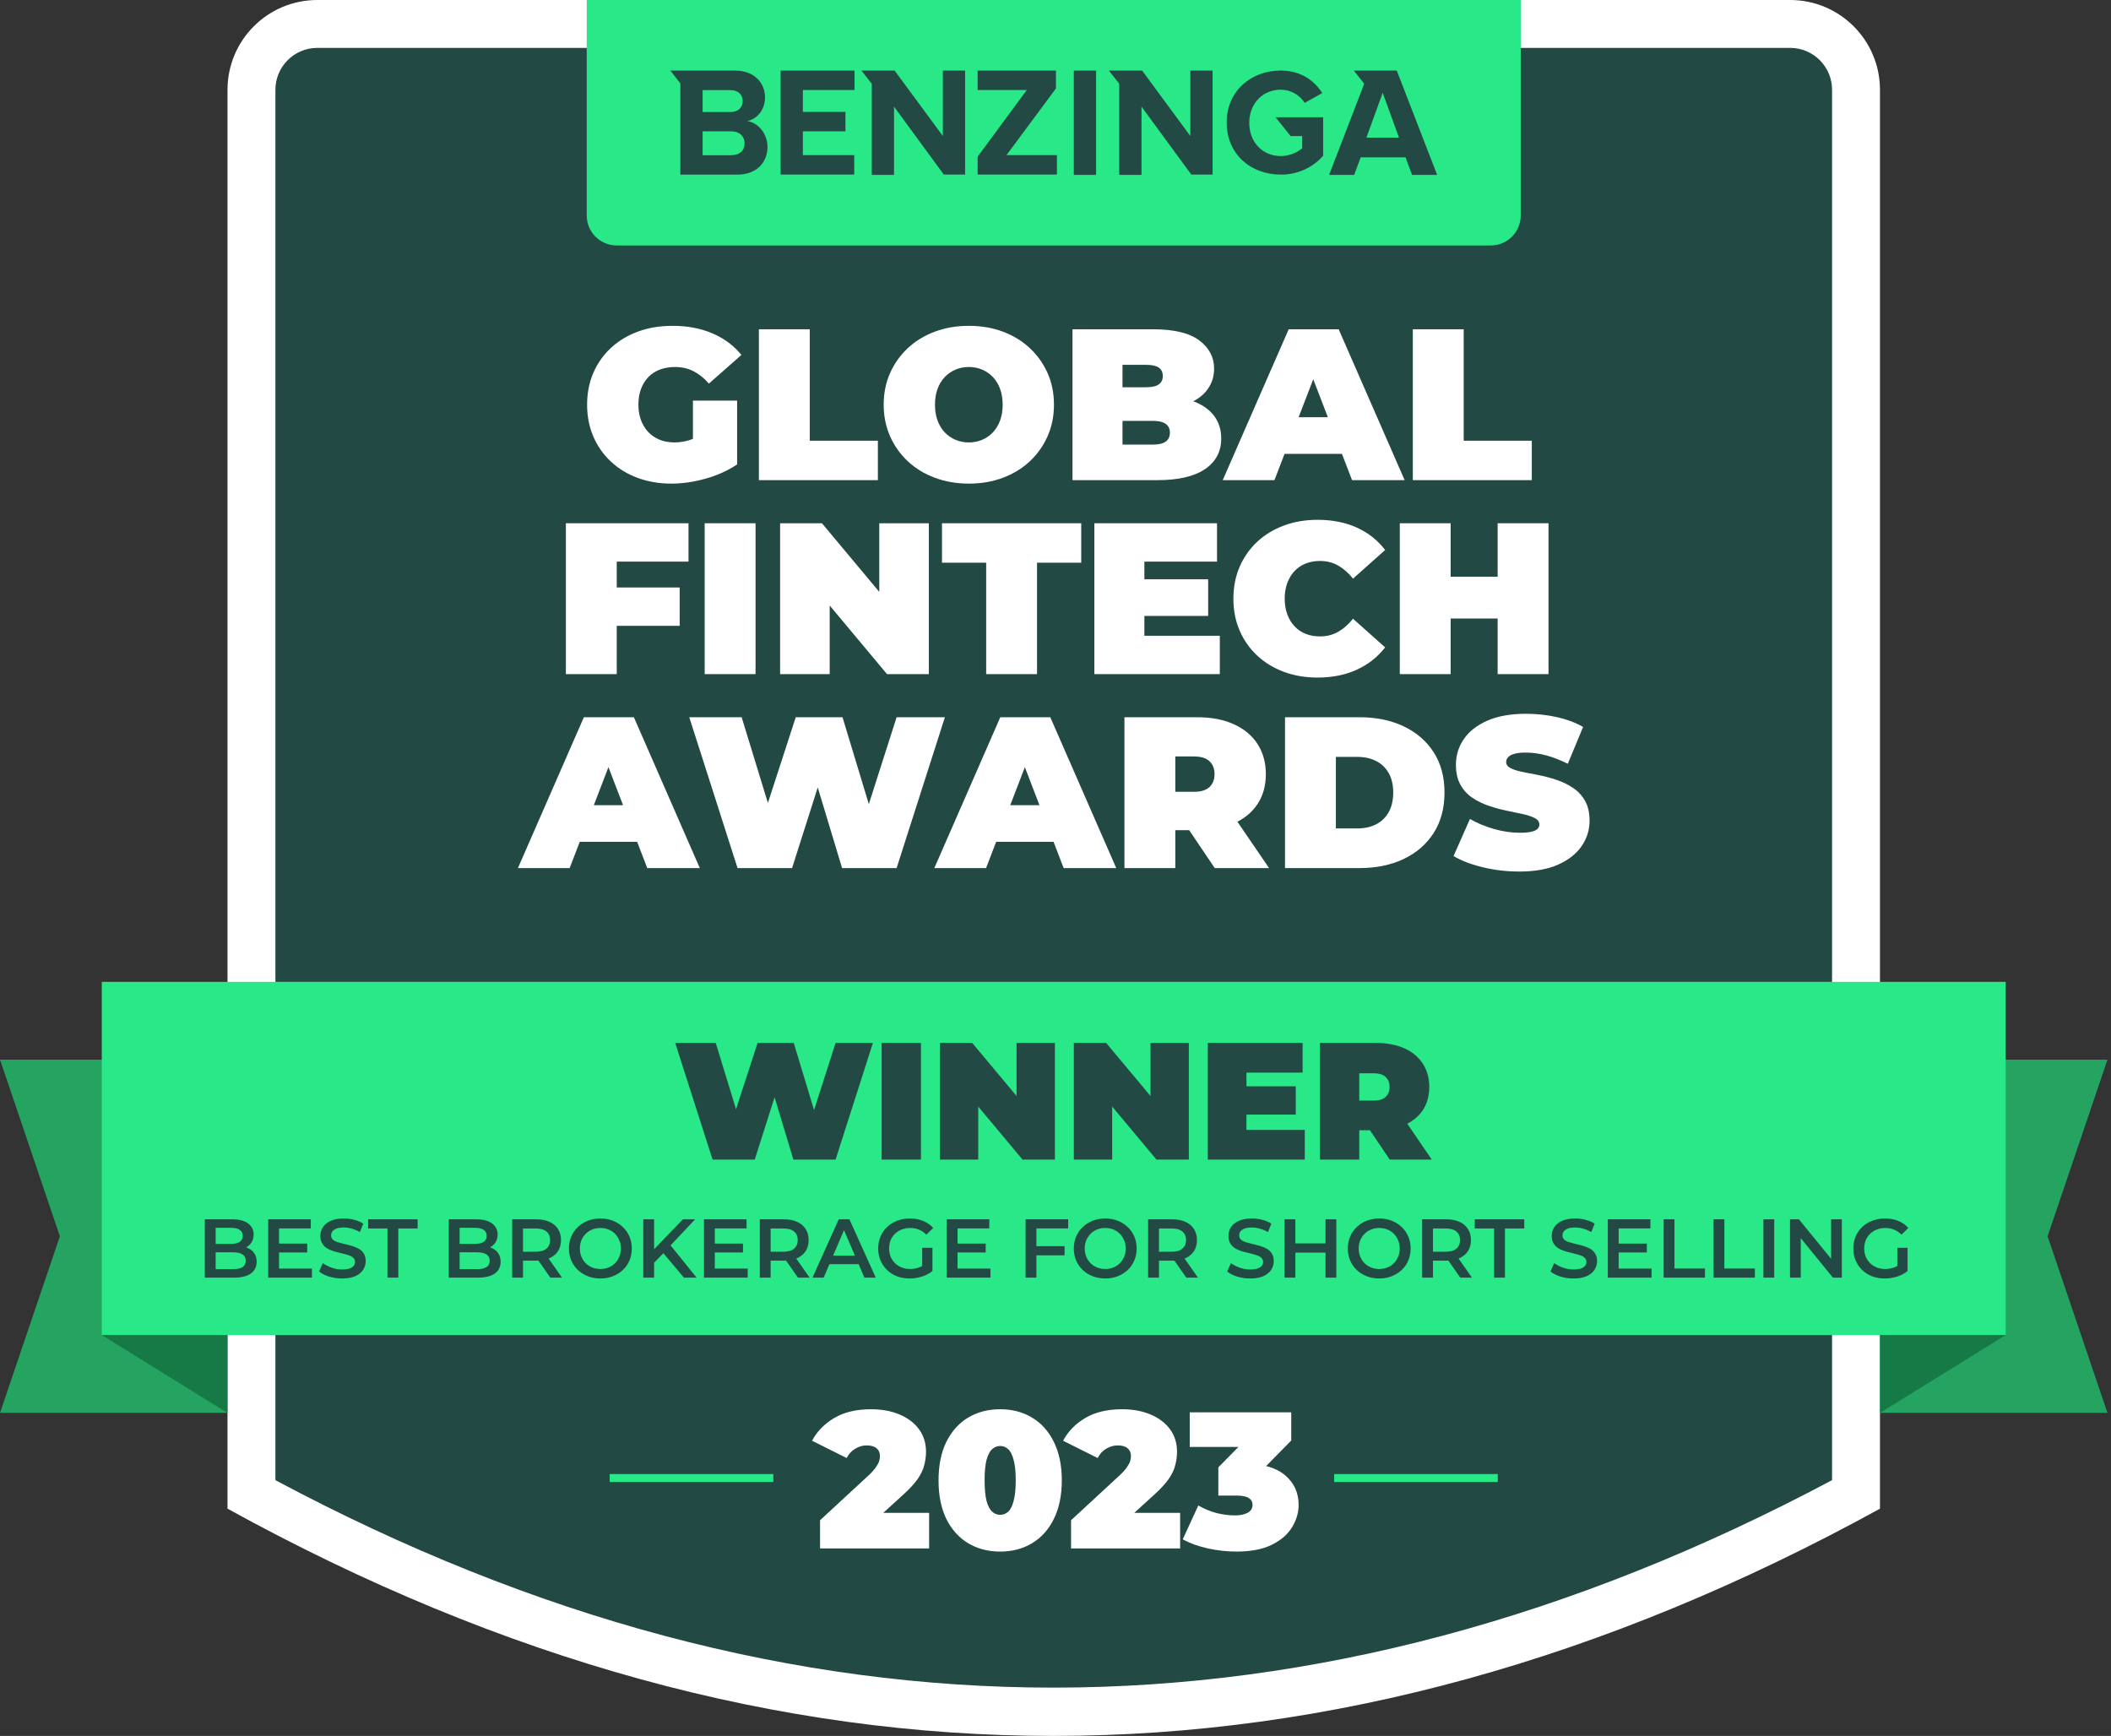 <svg xmlns="http://www.w3.org/2000/svg" fill="none" viewBox="0 0 304 250" height="250" width="304">
<rect x="0" y="0" width="304" height="250" fill="#333333" stroke="none"/>
<path fill="#24A361" d="M303.492 203.478H0L8.622 178.043L0 152.608H303.492L294.87 178.043L303.492 203.478Z" clip-rule="evenodd" fill-rule="evenodd"></path>
<path fill="#224944" d="M255.334 2.587C262.476 2.587 268.267 8.377 268.267 15.519C268.267 61.647 268.267 215.364 268.267 215.364C190.586 258.042 112.906 258.151 35.225 215.364V15.519C35.225 8.377 41.016 2.587 48.158 2.587C88.941 2.587 214.552 2.587 255.334 2.587Z" clip-rule="evenodd" fill-rule="evenodd"></path>
<path fill="white" d="M257.796 0C264.938 0 270.729 5.79 270.729 12.933V217.273C191.407 260.853 112.085 260.964 32.763 217.273V12.933C32.763 5.79 38.554 0 45.696 0H257.796ZM257.796 6.897H45.696C42.363 6.897 39.661 9.6 39.661 12.933V213.167C114.385 253.052 189.108 252.951 263.831 213.162V12.933C263.831 9.6 261.129 6.897 257.796 6.897Z" clip-rule="evenodd" fill-rule="evenodd"></path>
<path fill="#28E887" d="M288.835 141.4H14.657V192.269H288.835V141.4Z"></path>
<path fill="#167A46" d="M14.657 192.269L32.763 203.478V192.269H14.657Z" clip-rule="evenodd" fill-rule="evenodd"></path>
<path fill="#167A46" d="M288.835 192.269L270.729 203.478V192.269H288.835Z" clip-rule="evenodd" fill-rule="evenodd"></path>
<path fill="#28E887" d="M218.997 0V31.039C218.997 33.419 217.067 35.35 214.686 35.35H88.806C86.425 35.35 84.495 33.419 84.495 31.039V0H218.997Z" clip-rule="evenodd" fill-rule="evenodd"></path>
<path fill="#224944" d="M112.415 25.14V10.164H123.061V12.959H115.619V16.116H121.752V18.915H115.619V22.344H123.016V25.14H112.415ZM135.78 19.59V10.164H138.984V25.14H135.916L128.744 15.352V25.186H125.542V12.059L124.053 10.164H128.835L135.78 19.59ZM107.588 17.435C109.201 17.653 110.475 19.231 110.529 21.087C110.529 23.343 109.042 25.147 106.152 25.147H97.978V12.012L96.536 10.164H105.828C108.716 10.164 110.158 12.012 110.168 14.008C110.168 15.856 108.995 17.165 107.588 17.435ZM101.182 12.978V16.135H105.198C106.281 16.135 106.957 15.502 106.957 14.557C106.957 13.611 106.281 12.978 105.198 12.978H101.182ZM105.331 22.36V22.344C106.504 22.344 107.226 21.71 107.226 20.629C107.226 19.682 106.551 18.915 105.331 18.915H101.182V22.36H105.331ZM185.854 19.59L183.69 16.886H190.545V22.433C188.996 24.188 186.753 25.178 184.412 25.14C180.127 25.14 176.653 22.21 176.653 17.653C176.653 13.095 180.171 10.164 184.412 10.164C187.433 10.164 189.33 11.697 190.412 13.403L187.886 14.81C187.137 13.64 185.845 12.926 184.457 12.915C181.794 12.915 179.902 14.946 179.902 17.697C179.902 20.449 181.794 22.477 184.457 22.477C185.578 22.464 186.661 22.067 187.524 21.352V19.59H185.854ZM171.42 19.59V10.164H174.622V25.14H171.556L164.384 15.352V25.186H161.18V12.059L159.69 10.164H164.473L171.42 19.59ZM201.145 10.164L206.957 25.186H203.349L202.411 22.658H195.949L195.011 25.186H191.402L196.184 12.779L196.454 12.059L194.967 10.164H201.145ZM196.773 19.818H201.464L199.118 13.365L196.773 19.818ZM157.842 10.164V25.186H154.638V10.164H157.842ZM152.068 12.734L144.94 22.344H152.204V25.14H140.788V22.569L147.871 12.959H140.788V10.164H152.068V12.734Z" clip-rule="evenodd" fill-rule="evenodd"></path>
<path fill="#28E887" d="M111.366 212.285H87.8V213.434H111.366V212.285Z"></path>
<path fill="#28E887" d="M215.692 212.285H192.125V213.434H215.692V212.285Z"></path>
<path fill="white" d="M96.684 69.646C94.925 69.646 93.306 69.37 91.827 68.823C90.347 68.274 89.064 67.493 87.977 66.478C86.891 65.466 86.048 64.265 85.448 62.879C84.848 61.492 84.547 59.961 84.547 58.284C84.547 56.609 84.848 55.077 85.448 53.691C86.048 52.305 86.897 51.104 87.993 50.09C89.09 49.077 90.387 48.295 91.889 47.747C93.388 47.198 95.038 46.924 96.839 46.924C98.99 46.924 100.91 47.287 102.597 48.01C104.283 48.734 105.675 49.769 106.772 51.115L102.084 55.243C101.402 54.456 100.661 53.861 99.866 53.458C99.069 53.055 98.184 52.852 97.211 52.852C96.404 52.852 95.675 52.977 95.023 53.225C94.372 53.474 93.817 53.836 93.363 54.312C92.907 54.788 92.555 55.357 92.307 56.018C92.059 56.681 91.934 57.436 91.934 58.284C91.934 59.092 92.059 59.831 92.307 60.505C92.555 61.176 92.907 61.751 93.363 62.227C93.817 62.703 94.361 63.07 94.992 63.329C95.624 63.587 96.332 63.716 97.118 63.716C97.946 63.716 98.753 63.577 99.539 63.298C100.326 63.019 101.163 62.537 102.053 61.855L106.15 66.883C104.827 67.772 103.316 68.455 101.619 68.931C99.922 69.407 98.277 69.646 96.684 69.646ZM99.787 65.951V57.695H106.15V66.883L99.787 65.951Z"></path>
<path fill="white" d="M109.286 69.148V47.421H116.61V63.468H126.419V69.148H109.286Z"></path>
<path fill="white" d="M139.549 69.646C137.769 69.646 136.129 69.365 134.629 68.807C133.128 68.248 131.831 67.457 130.734 66.433C129.637 65.408 128.783 64.203 128.172 62.816C127.563 61.43 127.257 59.919 127.257 58.284C127.257 56.629 127.563 55.113 128.172 53.737C128.783 52.362 129.637 51.161 130.734 50.137C131.831 49.112 133.128 48.322 134.629 47.762C136.129 47.204 137.759 46.924 139.518 46.924C141.297 46.924 142.931 47.204 144.422 47.762C145.911 48.322 147.205 49.112 148.301 50.137C149.398 51.161 150.252 52.362 150.863 53.737C151.472 55.113 151.779 56.629 151.779 58.284C151.779 59.919 151.472 61.43 150.863 62.816C150.252 64.203 149.398 65.408 148.301 66.433C147.205 67.457 145.911 68.248 144.422 68.807C142.931 69.365 141.307 69.646 139.549 69.646ZM139.518 63.716C140.2 63.716 140.837 63.592 141.426 63.344C142.016 63.096 142.534 62.738 142.979 62.273C143.424 61.807 143.77 61.238 144.019 60.567C144.267 59.894 144.391 59.133 144.391 58.284C144.391 57.436 144.267 56.676 144.019 56.003C143.77 55.33 143.424 54.761 142.979 54.296C142.534 53.83 142.016 53.474 141.426 53.225C140.837 52.977 140.2 52.852 139.518 52.852C138.835 52.852 138.198 52.977 137.609 53.225C137.02 53.474 136.502 53.83 136.056 54.296C135.611 54.761 135.265 55.33 135.016 56.003C134.768 56.676 134.644 57.436 134.644 58.284C134.644 59.133 134.768 59.894 135.016 60.567C135.265 61.238 135.611 61.807 136.056 62.273C136.502 62.738 137.02 63.096 137.609 63.344C138.198 63.592 138.835 63.716 139.518 63.716Z"></path>
<path fill="white" d="M154.448 69.148V47.421H166.056C169.056 47.421 171.271 47.954 172.698 49.019C174.126 50.085 174.84 51.446 174.84 53.101C174.84 54.197 174.535 55.175 173.924 56.035C173.314 56.894 172.429 57.571 171.271 58.067C170.112 58.564 168.684 58.813 166.987 58.813L167.607 57.136C169.304 57.136 170.769 57.374 172 57.85C173.231 58.326 174.183 59.014 174.856 59.914C175.528 60.815 175.865 61.895 175.865 63.158C175.865 65.041 175.083 66.51 173.521 67.566C171.959 68.621 169.678 69.148 166.677 69.148H154.448ZM161.648 64.026H166.056C166.863 64.026 167.468 63.882 167.872 63.592C168.275 63.303 168.477 62.879 168.477 62.32C168.477 61.762 168.275 61.337 167.872 61.047C167.468 60.758 166.863 60.612 166.056 60.612H161.152V55.77H165.063C165.89 55.77 166.496 55.631 166.879 55.352C167.262 55.073 167.452 54.673 167.452 54.157C167.452 53.619 167.262 53.215 166.879 52.946C166.496 52.677 165.89 52.542 165.063 52.542H161.648V64.026Z"></path>
<path fill="white" d="M176.082 69.148L185.579 47.421H192.781L202.278 69.148H194.705L187.69 50.898H190.546L183.53 69.148H176.082ZM181.731 65.362L183.592 60.085H193.587L195.45 65.362H181.731Z"></path>
<path fill="white" d="M203.458 69.148V47.421H210.784V63.468H220.591V69.148H203.458Z"></path>
<path fill="white" d="M88.318 84.606H97.879V90.13H88.318V84.606ZM88.816 97.084H81.49V75.357H99.151V80.881H88.816V97.084Z"></path>
<path fill="white" d="M108.804 75.357H101.479V97.084H108.804V75.357Z"></path>
<path fill="white" d="M112.342 97.084V75.357H118.365L129.415 88.579H126.621V75.357H133.759V97.084H127.738L116.688 83.861H119.482V97.084H112.342Z"></path>
<path fill="white" d="M142.016 97.084V81.037H135.653V75.357H155.705V81.037H149.341V97.084H142.016Z"></path>
<path fill="white" d="M164.303 83.427H173.986V88.703H164.303V83.427ZM164.799 91.559H175.662V97.084H157.597V75.357H175.259V80.881H164.799V91.559Z"></path>
<path fill="white" d="M189.723 97.58C187.986 97.58 186.376 97.306 184.897 96.757C183.417 96.21 182.134 95.429 181.048 94.414C179.961 93.4 179.118 92.2 178.518 90.813C177.918 89.428 177.618 87.895 177.618 86.22C177.618 84.544 177.918 83.013 178.518 81.626C179.118 80.239 179.961 79.039 181.048 78.026C182.134 77.012 183.417 76.231 184.897 75.682C186.376 75.134 187.986 74.86 189.723 74.86C191.854 74.86 193.742 75.233 195.388 75.977C197.034 76.722 198.393 77.798 199.47 79.205L194.844 83.334C194.204 82.526 193.494 81.9 192.719 81.455C191.943 81.011 191.068 80.788 190.095 80.788C189.33 80.788 188.637 80.912 188.017 81.161C187.395 81.409 186.862 81.77 186.418 82.246C185.973 82.723 185.626 83.297 185.378 83.969C185.13 84.642 185.006 85.392 185.006 86.22C185.006 87.047 185.13 87.798 185.378 88.47C185.626 89.143 185.973 89.716 186.418 90.192C186.862 90.669 187.395 91.031 188.017 91.28C188.637 91.528 189.33 91.652 190.095 91.652C191.068 91.652 191.943 91.429 192.719 90.984C193.494 90.539 194.204 89.913 194.844 89.107L199.47 93.234C198.393 94.621 197.034 95.692 195.388 96.447C193.742 97.203 191.854 97.58 189.723 97.58Z"></path>
<path fill="white" d="M215.672 75.357H222.997V97.084H215.672V75.357ZM208.905 97.084H201.581V75.357H208.905V97.084ZM216.168 89.076H208.408V83.054H216.168V89.076Z"></path>
<path fill="white" d="M74.584 125.018L84.082 103.291H91.283L100.78 125.018H93.208L86.192 106.767H89.048L82.033 125.018H74.584ZM80.233 121.232L82.095 115.955H92.09L93.952 121.232H80.233Z"></path>
<path fill="white" d="M106.213 125.018L99.26 103.291H106.803L112.421 121.635H108.633L114.594 103.291H121.328L126.884 121.635H123.253L129.119 103.291H136.073L129.119 125.018H121.266L116.734 109.996H118.845L114.065 125.018H106.213Z"></path>
<path fill="white" d="M134.551 125.018L144.05 103.291H151.25L160.748 125.018H153.175L146.159 106.767H149.016L142.001 125.018H134.551ZM140.2 121.232L142.063 115.955H152.058L153.919 121.232H140.2Z"></path>
<path fill="white" d="M161.927 125.018V103.291H172.388C174.416 103.291 176.17 103.623 177.649 104.285C179.129 104.946 180.272 105.893 181.079 107.125C181.886 108.356 182.289 109.81 182.289 111.485C182.289 113.162 181.886 114.605 181.079 115.815C180.272 117.026 179.129 117.952 177.649 118.594C176.17 119.234 174.416 119.555 172.388 119.555H165.994L169.253 116.545V125.018H161.927ZM174.933 125.018L169.594 117.103H177.354L182.755 125.018H174.933ZM169.253 117.351L165.994 114.031H171.922C172.936 114.031 173.686 113.803 174.172 113.348C174.659 112.892 174.902 112.272 174.902 111.485C174.902 110.699 174.659 110.079 174.172 109.624C173.686 109.168 172.936 108.94 171.922 108.94H165.994L169.253 105.619V117.351Z"></path>
<path fill="white" d="M185.052 125.018V103.291H195.76C198.181 103.291 200.313 103.731 202.154 104.61C203.996 105.49 205.434 106.736 206.469 108.351C207.503 109.965 208.021 111.889 208.021 114.124C208.021 116.379 207.503 118.32 206.469 119.944C205.434 121.568 203.996 122.82 202.154 123.699C200.313 124.579 198.181 125.018 195.76 125.018H185.052ZM192.377 119.307H195.45C196.485 119.307 197.39 119.11 198.165 118.718C198.942 118.324 199.546 117.74 199.982 116.964C200.416 116.187 200.634 115.242 200.634 114.124C200.634 113.027 200.416 112.096 199.982 111.33C199.546 110.565 198.942 109.985 198.165 109.593C197.39 109.199 196.485 109.002 195.45 109.002H192.377V119.307Z"></path>
<path fill="white" d="M218.792 125.515C216.971 125.515 215.212 125.308 213.515 124.894C211.818 124.48 210.421 123.943 209.324 123.281L211.683 117.942C212.718 118.543 213.871 119.023 215.144 119.386C216.416 119.747 217.653 119.928 218.854 119.928C219.557 119.928 220.111 119.882 220.514 119.789C220.918 119.696 221.213 119.561 221.399 119.386C221.585 119.209 221.678 118.997 221.678 118.749C221.678 118.355 221.461 118.045 221.025 117.818C220.591 117.59 220.018 117.399 219.303 117.244C218.589 117.088 217.808 116.923 216.96 116.747C216.112 116.571 215.258 116.339 214.4 116.049C213.541 115.759 212.754 115.375 212.041 114.899C211.326 114.424 210.753 113.799 210.317 113.022C209.883 112.246 209.665 111.279 209.665 110.12C209.665 108.776 210.043 107.549 210.799 106.442C211.554 105.335 212.682 104.45 214.181 103.788C215.683 103.125 217.549 102.795 219.785 102.795C221.253 102.795 222.702 102.95 224.13 103.26C225.558 103.57 226.84 104.047 227.979 104.689L225.775 109.996C224.7 109.458 223.66 109.055 222.656 108.785C221.653 108.517 220.675 108.382 219.722 108.382C219.018 108.382 218.46 108.444 218.046 108.568C217.633 108.692 217.338 108.858 217.162 109.064C216.986 109.272 216.898 109.499 216.898 109.748C216.898 110.12 217.115 110.414 217.549 110.632C217.984 110.849 218.558 111.031 219.272 111.175C219.987 111.319 220.773 111.476 221.631 111.64C222.49 111.806 223.344 112.034 224.193 112.324C225.041 112.613 225.822 112.996 226.535 113.472C227.249 113.948 227.824 114.569 228.258 115.335C228.692 116.1 228.909 117.052 228.909 118.19C228.909 119.515 228.532 120.73 227.778 121.838C227.022 122.944 225.899 123.834 224.41 124.507C222.919 125.179 221.047 125.515 218.792 125.515Z"></path>
<path fill="#224944" d="M102.616 167L97.24 150.2H103.072L107.416 164.384H104.488L109.096 150.2H114.304L118.6 164.384H115.792L120.328 150.2H125.704L120.328 167H114.256L110.752 155.384H112.384L108.688 167H102.616ZM126.962 167V150.2H132.626V167H126.962ZM135.352 167V150.2H140.008L148.552 160.424H146.392V150.2H151.912V167H147.256L138.712 156.776H140.872V167H135.352ZM154.641 167V150.2H159.297L167.841 160.424H165.681V150.2H171.201V167H166.545L158.001 156.776H160.161V167H154.641ZM179.115 156.44H186.603V160.52H179.115V156.44ZM179.499 162.728H187.899V167H173.931V150.2H187.587V154.472H179.499V162.728ZM190.079 167V150.2H198.167C199.735 150.2 201.087 150.456 202.223 150.968C203.375 151.48 204.263 152.216 204.887 153.176C205.511 154.12 205.823 155.24 205.823 156.536C205.823 157.832 205.511 158.952 204.887 159.896C204.263 160.824 203.375 161.536 202.223 162.032C201.087 162.528 199.735 162.776 198.167 162.776H193.223L195.743 160.448V167H190.079ZM200.135 167L196.007 160.88H202.007L206.183 167H200.135ZM195.743 161.072L193.223 158.504H197.807C198.591 158.504 199.167 158.328 199.535 157.976C199.919 157.624 200.111 157.144 200.111 156.536C200.111 155.928 199.919 155.448 199.535 155.096C199.167 154.744 198.591 154.568 197.807 154.568H193.223L195.743 152V161.072Z"></path>
<path fill="white" d="M118.093 223V218.94L125.177 212.388C125.625 211.959 125.951 211.585 126.157 211.268C126.381 210.951 126.53 210.671 126.605 210.428C126.679 210.167 126.717 209.924 126.717 209.7C126.717 209.215 126.558 208.841 126.241 208.58C125.923 208.3 125.447 208.16 124.813 208.16C124.234 208.16 123.683 208.319 123.161 208.636C122.638 208.935 122.227 209.383 121.929 209.98L116.945 207.488C117.654 206.144 118.718 205.052 120.137 204.212C121.555 203.372 123.319 202.952 125.429 202.952C126.978 202.952 128.35 203.204 129.545 203.708C130.739 204.212 131.673 204.921 132.345 205.836C133.017 206.751 133.353 207.833 133.353 209.084C133.353 209.719 133.269 210.353 133.101 210.988C132.951 211.623 132.634 212.295 132.149 213.004C131.663 213.695 130.945 214.469 129.993 215.328L124.673 220.172L123.637 217.876H133.801V223H118.093ZM144.032 223.448C142.296 223.448 140.756 223.047 139.412 222.244C138.086 221.441 137.041 220.275 136.276 218.744C135.529 217.213 135.156 215.365 135.156 213.2C135.156 211.035 135.529 209.187 136.276 207.656C137.041 206.125 138.086 204.959 139.412 204.156C140.756 203.353 142.296 202.952 144.032 202.952C145.768 202.952 147.298 203.353 148.624 204.156C149.968 204.959 151.013 206.125 151.76 207.656C152.525 209.187 152.908 211.035 152.908 213.2C152.908 215.365 152.525 217.213 151.76 218.744C151.013 220.275 149.968 221.441 148.624 222.244C147.298 223.047 145.768 223.448 144.032 223.448ZM144.032 218.156C144.461 218.156 144.844 218.007 145.18 217.708C145.516 217.409 145.777 216.896 145.964 216.168C146.169 215.44 146.272 214.451 146.272 213.2C146.272 211.931 146.169 210.941 145.964 210.232C145.777 209.504 145.516 208.991 145.18 208.692C144.844 208.393 144.461 208.244 144.032 208.244C143.602 208.244 143.22 208.393 142.884 208.692C142.548 208.991 142.277 209.504 142.072 210.232C141.885 210.941 141.792 211.931 141.792 213.2C141.792 214.451 141.885 215.44 142.072 216.168C142.277 216.896 142.548 217.409 142.884 217.708C143.22 218.007 143.602 218.156 144.032 218.156ZM154.241 223V218.94L161.325 212.388C161.773 211.959 162.1 211.585 162.305 211.268C162.529 210.951 162.678 210.671 162.753 210.428C162.828 210.167 162.865 209.924 162.865 209.7C162.865 209.215 162.706 208.841 162.389 208.58C162.072 208.3 161.596 208.16 160.961 208.16C160.382 208.16 159.832 208.319 159.309 208.636C158.786 208.935 158.376 209.383 158.077 209.98L153.093 207.488C153.802 206.144 154.866 205.052 156.285 204.212C157.704 203.372 159.468 202.952 161.577 202.952C163.126 202.952 164.498 203.204 165.693 203.708C166.888 204.212 167.821 204.921 168.493 205.836C169.165 206.751 169.501 207.833 169.501 209.084C169.501 209.719 169.417 210.353 169.249 210.988C169.1 211.623 168.782 212.295 168.297 213.004C167.812 213.695 167.093 214.469 166.141 215.328L160.821 220.172L159.785 217.876H169.949V223H154.241ZM178.052 223.448C176.708 223.448 175.346 223.299 173.964 223C172.583 222.701 171.37 222.263 170.324 221.684L172.564 216.812C173.404 217.297 174.282 217.661 175.196 217.904C176.13 218.128 177.007 218.24 177.828 218.24C178.575 218.24 179.182 218.119 179.648 217.876C180.134 217.615 180.376 217.232 180.376 216.728C180.376 216.299 180.199 215.972 179.844 215.748C179.49 215.505 178.892 215.384 178.052 215.384H175.448V211.324L180.516 206.172L181.104 208.384H171.332V203.4H185.948V207.46L180.88 212.612L177.716 210.82H179.452C181.916 210.82 183.792 211.371 185.08 212.472C186.368 213.573 187.012 214.992 187.012 216.728C187.012 217.848 186.695 218.921 186.06 219.948C185.444 220.975 184.474 221.815 183.148 222.468C181.842 223.121 180.143 223.448 178.052 223.448Z"></path>
<path fill="#224944" d="M29.495 184V175.6H33.431C34.439 175.6 35.207 175.8 35.735 176.2C36.263 176.592 36.527 177.12 36.527 177.784C36.527 178.232 36.423 178.616 36.215 178.936C36.007 179.248 35.727 179.492 35.375 179.668C35.031 179.836 34.655 179.92 34.247 179.92L34.463 179.488C34.935 179.488 35.359 179.576 35.735 179.752C36.111 179.92 36.407 180.168 36.623 180.496C36.847 180.824 36.959 181.232 36.959 181.72C36.959 182.44 36.683 183 36.131 183.4C35.579 183.8 34.759 184 33.671 184H29.495ZM31.055 182.776H33.575C34.159 182.776 34.607 182.68 34.919 182.488C35.231 182.296 35.387 181.988 35.387 181.564C35.387 181.148 35.231 180.844 34.919 180.652C34.607 180.452 34.159 180.352 33.575 180.352H30.935V179.14H33.263C33.807 179.14 34.223 179.044 34.511 178.852C34.807 178.66 34.955 178.372 34.955 177.988C34.955 177.596 34.807 177.304 34.511 177.112C34.223 176.92 33.807 176.824 33.263 176.824H31.055V182.776ZM40.064 179.092H44.24V180.376H40.064V179.092ZM40.184 182.692H44.924V184H38.624V175.6H44.756V176.908H40.184V182.692ZM49.267 184.12C48.611 184.12 47.983 184.028 47.383 183.844C46.783 183.652 46.307 183.408 45.955 183.112L46.495 181.9C46.831 182.164 47.247 182.384 47.743 182.56C48.239 182.736 48.747 182.824 49.267 182.824C49.707 182.824 50.063 182.776 50.335 182.68C50.607 182.584 50.807 182.456 50.935 182.296C51.063 182.128 51.127 181.94 51.127 181.732C51.127 181.476 51.035 181.272 50.851 181.12C50.667 180.96 50.427 180.836 50.131 180.748C49.843 180.652 49.519 180.564 49.159 180.484C48.807 180.404 48.451 180.312 48.091 180.208C47.739 180.096 47.415 179.956 47.119 179.788C46.831 179.612 46.595 179.38 46.411 179.092C46.227 178.804 46.135 178.436 46.135 177.988C46.135 177.532 46.255 177.116 46.495 176.74C46.743 176.356 47.115 176.052 47.611 175.828C48.115 175.596 48.751 175.48 49.519 175.48C50.023 175.48 50.523 175.544 51.019 175.672C51.515 175.8 51.947 175.984 52.315 176.224L51.823 177.436C51.447 177.212 51.059 177.048 50.659 176.944C50.259 176.832 49.875 176.776 49.507 176.776C49.075 176.776 48.723 176.828 48.451 176.932C48.187 177.036 47.991 177.172 47.863 177.34C47.743 177.508 47.683 177.7 47.683 177.916C47.683 178.172 47.771 178.38 47.947 178.54C48.131 178.692 48.367 178.812 48.655 178.9C48.951 178.988 49.279 179.076 49.639 179.164C49.999 179.244 50.355 179.336 50.707 179.44C51.067 179.544 51.391 179.68 51.679 179.848C51.975 180.016 52.211 180.244 52.387 180.532C52.571 180.82 52.663 181.184 52.663 181.624C52.663 182.072 52.539 182.488 52.291 182.872C52.051 183.248 51.679 183.552 51.175 183.784C50.671 184.008 50.035 184.12 49.267 184.12ZM55.797 184V176.92H53.013V175.6H60.141V176.92H57.357V184H55.797ZM64.628 184V175.6H68.564C69.572 175.6 70.34 175.8 70.868 176.2C71.396 176.592 71.66 177.12 71.66 177.784C71.66 178.232 71.556 178.616 71.348 178.936C71.14 179.248 70.86 179.492 70.508 179.668C70.164 179.836 69.788 179.92 69.38 179.92L69.596 179.488C70.068 179.488 70.492 179.576 70.868 179.752C71.244 179.92 71.54 180.168 71.756 180.496C71.98 180.824 72.092 181.232 72.092 181.72C72.092 182.44 71.816 183 71.264 183.4C70.712 183.8 69.892 184 68.804 184H64.628ZM66.188 182.776H68.708C69.292 182.776 69.74 182.68 70.052 182.488C70.364 182.296 70.52 181.988 70.52 181.564C70.52 181.148 70.364 180.844 70.052 180.652C69.74 180.452 69.292 180.352 68.708 180.352H66.068V179.14H68.396C68.94 179.14 69.356 179.044 69.644 178.852C69.94 178.66 70.088 178.372 70.088 177.988C70.088 177.596 69.94 177.304 69.644 177.112C69.356 176.92 68.94 176.824 68.396 176.824H66.188V182.776ZM73.757 184V175.6H77.213C77.957 175.6 78.593 175.72 79.121 175.96C79.657 176.2 80.069 176.544 80.357 176.992C80.645 177.44 80.789 177.972 80.789 178.588C80.789 179.204 80.645 179.736 80.357 180.184C80.069 180.624 79.657 180.964 79.121 181.204C78.593 181.436 77.957 181.552 77.213 181.552H74.621L75.317 180.844V184H73.757ZM79.253 184L77.129 180.952H78.797L80.933 184H79.253ZM75.317 181.012L74.621 180.268H77.141C77.829 180.268 78.345 180.12 78.689 179.824C79.041 179.528 79.217 179.116 79.217 178.588C79.217 178.052 79.041 177.64 78.689 177.352C78.345 177.064 77.829 176.92 77.141 176.92H74.621L75.317 176.152V181.012ZM86.47 184.12C85.814 184.12 85.21 184.012 84.658 183.796C84.106 183.58 83.626 183.28 83.218 182.896C82.81 182.504 82.494 182.048 82.27 181.528C82.046 181 81.934 180.424 81.934 179.8C81.934 179.176 82.046 178.604 82.27 178.084C82.494 177.556 82.81 177.1 83.218 176.716C83.626 176.324 84.106 176.02 84.658 175.804C85.21 175.588 85.81 175.48 86.458 175.48C87.114 175.48 87.714 175.588 88.258 175.804C88.81 176.02 89.29 176.324 89.698 176.716C90.106 177.1 90.422 177.556 90.646 178.084C90.87 178.604 90.982 179.176 90.982 179.8C90.982 180.424 90.87 181 90.646 181.528C90.422 182.056 90.106 182.512 89.698 182.896C89.29 183.28 88.81 183.58 88.258 183.796C87.714 184.012 87.118 184.12 86.47 184.12ZM86.458 182.752C86.882 182.752 87.274 182.68 87.634 182.536C87.994 182.392 88.306 182.188 88.57 181.924C88.834 181.652 89.038 181.34 89.182 180.988C89.334 180.628 89.41 180.232 89.41 179.8C89.41 179.368 89.334 178.976 89.182 178.624C89.038 178.264 88.834 177.952 88.57 177.688C88.306 177.416 87.994 177.208 87.634 177.064C87.274 176.92 86.882 176.848 86.458 176.848C86.034 176.848 85.642 176.92 85.282 177.064C84.93 177.208 84.618 177.416 84.346 177.688C84.082 177.952 83.874 178.264 83.722 178.624C83.578 178.976 83.506 179.368 83.506 179.8C83.506 180.224 83.578 180.616 83.722 180.976C83.874 181.336 84.082 181.652 84.346 181.924C84.61 182.188 84.922 182.392 85.282 182.536C85.642 182.68 86.034 182.752 86.458 182.752ZM94.028 182.02L93.944 180.172L98.348 175.6H100.1L96.44 179.488L95.576 180.436L94.028 182.02ZM92.636 184V175.6H94.196V184H92.636ZM98.492 184L95.276 180.172L96.308 179.032L100.316 184H98.492ZM102.818 179.092H106.994V180.376H102.818V179.092ZM102.938 182.692H107.678V184H101.378V175.6H107.51V176.908H102.938V182.692ZM109.417 184V175.6H112.873C113.617 175.6 114.253 175.72 114.781 175.96C115.317 176.2 115.729 176.544 116.017 176.992C116.305 177.44 116.449 177.972 116.449 178.588C116.449 179.204 116.305 179.736 116.017 180.184C115.729 180.624 115.317 180.964 114.781 181.204C114.253 181.436 113.617 181.552 112.873 181.552H110.281L110.977 180.844V184H109.417ZM114.913 184L112.789 180.952H114.457L116.593 184H114.913ZM110.977 181.012L110.281 180.268H112.801C113.489 180.268 114.005 180.12 114.349 179.824C114.701 179.528 114.877 179.116 114.877 178.588C114.877 178.052 114.701 177.64 114.349 177.352C114.005 177.064 113.489 176.92 112.801 176.92H110.281L110.977 176.152V181.012ZM117.006 184L120.786 175.6H122.322L126.114 184H124.482L121.23 176.428H121.854L118.614 184H117.006ZM118.746 182.056L119.166 180.832H123.702L124.122 182.056H118.746ZM130.99 184.12C130.334 184.12 129.73 184.016 129.178 183.808C128.634 183.592 128.158 183.292 127.75 182.908C127.342 182.516 127.026 182.056 126.802 181.528C126.578 181 126.466 180.424 126.466 179.8C126.466 179.176 126.578 178.6 126.802 178.072C127.026 177.544 127.342 177.088 127.75 176.704C128.166 176.312 128.65 176.012 129.202 175.804C129.754 175.588 130.358 175.48 131.014 175.48C131.726 175.48 132.366 175.596 132.934 175.828C133.51 176.06 133.994 176.4 134.386 176.848L133.402 177.808C133.074 177.48 132.718 177.24 132.334 177.088C131.958 176.928 131.542 176.848 131.086 176.848C130.646 176.848 130.238 176.92 129.862 177.064C129.486 177.208 129.162 177.412 128.89 177.676C128.618 177.94 128.406 178.252 128.254 178.612C128.11 178.972 128.038 179.368 128.038 179.8C128.038 180.224 128.11 180.616 128.254 180.976C128.406 181.336 128.618 181.652 128.89 181.924C129.162 182.188 129.482 182.392 129.85 182.536C130.218 182.68 130.626 182.752 131.074 182.752C131.49 182.752 131.89 182.688 132.273 182.56C132.666 182.424 133.038 182.2 133.39 181.888L134.278 183.052C133.838 183.404 133.326 183.672 132.742 183.856C132.166 184.032 131.582 184.12 130.99 184.12ZM132.802 182.848V179.704H134.278V183.052L132.802 182.848ZM137.775 179.092H141.951V180.376H137.775V179.092ZM137.895 182.692H142.635V184H136.335V175.6H142.467V176.908H137.895V182.692ZM149.119 179.464H153.307V180.784H149.119V179.464ZM149.251 184H147.691V175.6H153.823V176.908H149.251V184ZM159.173 184.12C158.517 184.12 157.913 184.012 157.361 183.796C156.809 183.58 156.329 183.28 155.921 182.896C155.513 182.504 155.197 182.048 154.973 181.528C154.749 181 154.637 180.424 154.637 179.8C154.637 179.176 154.749 178.604 154.973 178.084C155.197 177.556 155.513 177.1 155.921 176.716C156.329 176.324 156.809 176.02 157.361 175.804C157.913 175.588 158.513 175.48 159.161 175.48C159.817 175.48 160.417 175.588 160.961 175.804C161.513 176.02 161.993 176.324 162.401 176.716C162.809 177.1 163.125 177.556 163.349 178.084C163.573 178.604 163.685 179.176 163.685 179.8C163.685 180.424 163.573 181 163.349 181.528C163.125 182.056 162.809 182.512 162.401 182.896C161.993 183.28 161.513 183.58 160.961 183.796C160.417 184.012 159.821 184.12 159.173 184.12ZM159.161 182.752C159.585 182.752 159.977 182.68 160.337 182.536C160.697 182.392 161.009 182.188 161.273 181.924C161.537 181.652 161.741 181.34 161.885 180.988C162.037 180.628 162.113 180.232 162.113 179.8C162.113 179.368 162.037 178.976 161.885 178.624C161.741 178.264 161.537 177.952 161.273 177.688C161.009 177.416 160.697 177.208 160.337 177.064C159.977 176.92 159.585 176.848 159.161 176.848C158.737 176.848 158.345 176.92 157.985 177.064C157.633 177.208 157.321 177.416 157.049 177.688C156.785 177.952 156.577 178.264 156.425 178.624C156.281 178.976 156.209 179.368 156.209 179.8C156.209 180.224 156.281 180.616 156.425 180.976C156.577 181.336 156.785 181.652 157.049 181.924C157.313 182.188 157.625 182.392 157.985 182.536C158.345 182.68 158.737 182.752 159.161 182.752ZM165.339 184V175.6H168.795C169.539 175.6 170.175 175.72 170.703 175.96C171.239 176.2 171.651 176.544 171.939 176.992C172.227 177.44 172.371 177.972 172.371 178.588C172.371 179.204 172.227 179.736 171.939 180.184C171.651 180.624 171.239 180.964 170.703 181.204C170.175 181.436 169.539 181.552 168.795 181.552H166.203L166.899 180.844V184H165.339ZM170.835 184L168.711 180.952H170.379L172.515 184H170.835ZM166.899 181.012L166.203 180.268H168.723C169.411 180.268 169.927 180.12 170.271 179.824C170.623 179.528 170.799 179.116 170.799 178.588C170.799 178.052 170.623 177.64 170.271 177.352C169.927 177.064 169.411 176.92 168.723 176.92H166.203L166.899 176.152V181.012ZM180.037 184.12C179.381 184.12 178.753 184.028 178.153 183.844C177.553 183.652 177.077 183.408 176.725 183.112L177.265 181.9C177.601 182.164 178.017 182.384 178.513 182.56C179.009 182.736 179.517 182.824 180.037 182.824C180.477 182.824 180.833 182.776 181.105 182.68C181.377 182.584 181.577 182.456 181.705 182.296C181.833 182.128 181.897 181.94 181.897 181.732C181.897 181.476 181.805 181.272 181.621 181.12C181.437 180.96 181.197 180.836 180.901 180.748C180.613 180.652 180.289 180.564 179.929 180.484C179.577 180.404 179.221 180.312 178.861 180.208C178.509 180.096 178.185 179.956 177.889 179.788C177.601 179.612 177.365 179.38 177.181 179.092C176.997 178.804 176.905 178.436 176.905 177.988C176.905 177.532 177.025 177.116 177.265 176.74C177.513 176.356 177.885 176.052 178.381 175.828C178.885 175.596 179.521 175.48 180.289 175.48C180.793 175.48 181.293 175.544 181.789 175.672C182.285 175.8 182.717 175.984 183.085 176.224L182.593 177.436C182.217 177.212 181.829 177.048 181.429 176.944C181.029 176.832 180.645 176.776 180.277 176.776C179.845 176.776 179.493 176.828 179.221 176.932C178.957 177.036 178.761 177.172 178.633 177.34C178.513 177.508 178.453 177.7 178.453 177.916C178.453 178.172 178.541 178.38 178.717 178.54C178.901 178.692 179.137 178.812 179.425 178.9C179.721 178.988 180.049 179.076 180.409 179.164C180.769 179.244 181.125 179.336 181.477 179.44C181.837 179.544 182.161 179.68 182.449 179.848C182.745 180.016 182.981 180.244 183.157 180.532C183.341 180.82 183.433 181.184 183.433 181.624C183.433 182.072 183.309 182.488 183.061 182.872C182.821 183.248 182.449 183.552 181.945 183.784C181.441 184.008 180.805 184.12 180.037 184.12ZM190.884 175.6H192.444V184H190.884V175.6ZM186.54 184H184.98V175.6H186.54V184ZM191.004 180.4H186.408V179.068H191.004V180.4ZM198.63 184.12C197.974 184.12 197.37 184.012 196.818 183.796C196.266 183.58 195.786 183.28 195.378 182.896C194.97 182.504 194.654 182.048 194.43 181.528C194.206 181 194.094 180.424 194.094 179.8C194.094 179.176 194.206 178.604 194.43 178.084C194.654 177.556 194.97 177.1 195.378 176.716C195.786 176.324 196.266 176.02 196.818 175.804C197.37 175.588 197.97 175.48 198.618 175.48C199.274 175.48 199.874 175.588 200.418 175.804C200.97 176.02 201.45 176.324 201.858 176.716C202.266 177.1 202.582 177.556 202.806 178.084C203.03 178.604 203.142 179.176 203.142 179.8C203.142 180.424 203.03 181 202.806 181.528C202.582 182.056 202.266 182.512 201.858 182.896C201.45 183.28 200.97 183.58 200.418 183.796C199.874 184.012 199.278 184.12 198.63 184.12ZM198.618 182.752C199.042 182.752 199.434 182.68 199.794 182.536C200.154 182.392 200.466 182.188 200.73 181.924C200.994 181.652 201.198 181.34 201.342 180.988C201.494 180.628 201.57 180.232 201.57 179.8C201.57 179.368 201.494 178.976 201.342 178.624C201.198 178.264 200.994 177.952 200.73 177.688C200.466 177.416 200.154 177.208 199.794 177.064C199.434 176.92 199.042 176.848 198.618 176.848C198.194 176.848 197.802 176.92 197.442 177.064C197.09 177.208 196.778 177.416 196.506 177.688C196.242 177.952 196.034 178.264 195.882 178.624C195.738 178.976 195.666 179.368 195.666 179.8C195.666 180.224 195.738 180.616 195.882 180.976C196.034 181.336 196.242 181.652 196.506 181.924C196.77 182.188 197.082 182.392 197.442 182.536C197.802 182.68 198.194 182.752 198.618 182.752ZM204.796 184V175.6H208.252C208.996 175.6 209.632 175.72 210.16 175.96C210.696 176.2 211.108 176.544 211.396 176.992C211.684 177.44 211.828 177.972 211.828 178.588C211.828 179.204 211.684 179.736 211.396 180.184C211.108 180.624 210.696 180.964 210.16 181.204C209.632 181.436 208.996 181.552 208.252 181.552H205.66L206.356 180.844V184H204.796ZM210.292 184L208.168 180.952H209.836L211.972 184H210.292ZM206.356 181.012L205.66 180.268H208.18C208.868 180.268 209.384 180.12 209.728 179.824C210.08 179.528 210.256 179.116 210.256 178.588C210.256 178.052 210.08 177.64 209.728 177.352C209.384 177.064 208.868 176.92 208.18 176.92H205.66L206.356 176.152V181.012ZM215.16 184V176.92H212.376V175.6H219.504V176.92H216.72V184H215.16ZM226.595 184.12C225.939 184.12 225.311 184.028 224.711 183.844C224.111 183.652 223.635 183.408 223.283 183.112L223.823 181.9C224.159 182.164 224.575 182.384 225.071 182.56C225.567 182.736 226.075 182.824 226.595 182.824C227.035 182.824 227.391 182.776 227.663 182.68C227.935 182.584 228.135 182.456 228.263 182.296C228.391 182.128 228.455 181.94 228.455 181.732C228.455 181.476 228.363 181.272 228.179 181.12C227.995 180.96 227.755 180.836 227.459 180.748C227.171 180.652 226.847 180.564 226.487 180.484C226.135 180.404 225.779 180.312 225.419 180.208C225.067 180.096 224.743 179.956 224.447 179.788C224.159 179.612 223.923 179.38 223.739 179.092C223.555 178.804 223.463 178.436 223.463 177.988C223.463 177.532 223.583 177.116 223.823 176.74C224.071 176.356 224.443 176.052 224.939 175.828C225.443 175.596 226.079 175.48 226.847 175.48C227.351 175.48 227.851 175.544 228.347 175.672C228.843 175.8 229.275 175.984 229.643 176.224L229.151 177.436C228.775 177.212 228.387 177.048 227.987 176.944C227.587 176.832 227.203 176.776 226.835 176.776C226.403 176.776 226.051 176.828 225.779 176.932C225.515 177.036 225.319 177.172 225.191 177.34C225.071 177.508 225.011 177.7 225.011 177.916C225.011 178.172 225.099 178.38 225.275 178.54C225.459 178.692 225.695 178.812 225.983 178.9C226.279 178.988 226.607 179.076 226.967 179.164C227.327 179.244 227.683 179.336 228.035 179.44C228.395 179.544 228.719 179.68 229.007 179.848C229.303 180.016 229.539 180.244 229.715 180.532C229.899 180.82 229.991 181.184 229.991 181.624C229.991 182.072 229.867 182.488 229.619 182.872C229.379 183.248 229.007 183.552 228.503 183.784C227.999 184.008 227.363 184.12 226.595 184.12ZM232.978 179.092H237.154V180.376H232.978V179.092ZM233.098 182.692H237.838V184H231.538V175.6H237.67V176.908H233.098V182.692ZM239.577 184V175.6H241.137V182.68H245.529V184H239.577ZM246.761 184V175.6H248.321V182.68H252.713V184H246.761ZM253.944 184V175.6H255.504V184H253.944ZM257.776 184V175.6H259.06L264.328 182.068H263.692V175.6H265.24V184H263.956L258.688 177.532H259.324V184H257.776ZM271.415 184.12C270.759 184.12 270.155 184.016 269.603 183.808C269.059 183.592 268.583 183.292 268.175 182.908C267.767 182.516 267.451 182.056 267.227 181.528C267.003 181 266.891 180.424 266.891 179.8C266.891 179.176 267.003 178.6 267.227 178.072C267.451 177.544 267.767 177.088 268.175 176.704C268.591 176.312 269.075 176.012 269.627 175.804C270.179 175.588 270.783 175.48 271.439 175.48C272.151 175.48 272.791 175.596 273.359 175.828C273.935 176.06 274.419 176.4 274.811 176.848L273.827 177.808C273.499 177.48 273.143 177.24 272.759 177.088C272.383 176.928 271.967 176.848 271.511 176.848C271.071 176.848 270.663 176.92 270.287 177.064C269.911 177.208 269.587 177.412 269.315 177.676C269.043 177.94 268.831 178.252 268.679 178.612C268.535 178.972 268.463 179.368 268.463 179.8C268.463 180.224 268.535 180.616 268.679 180.976C268.831 181.336 269.043 181.652 269.315 181.924C269.587 182.188 269.907 182.392 270.275 182.536C270.643 182.68 271.051 182.752 271.499 182.752C271.915 182.752 272.315 182.688 272.699 182.56C273.091 182.424 273.463 182.2 273.815 181.888L274.703 183.052C274.263 183.404 273.751 183.672 273.167 183.856C272.591 184.032 272.007 184.12 271.415 184.12ZM273.227 182.848V179.704H274.703V183.052L273.227 182.848Z"></path>
</svg>
